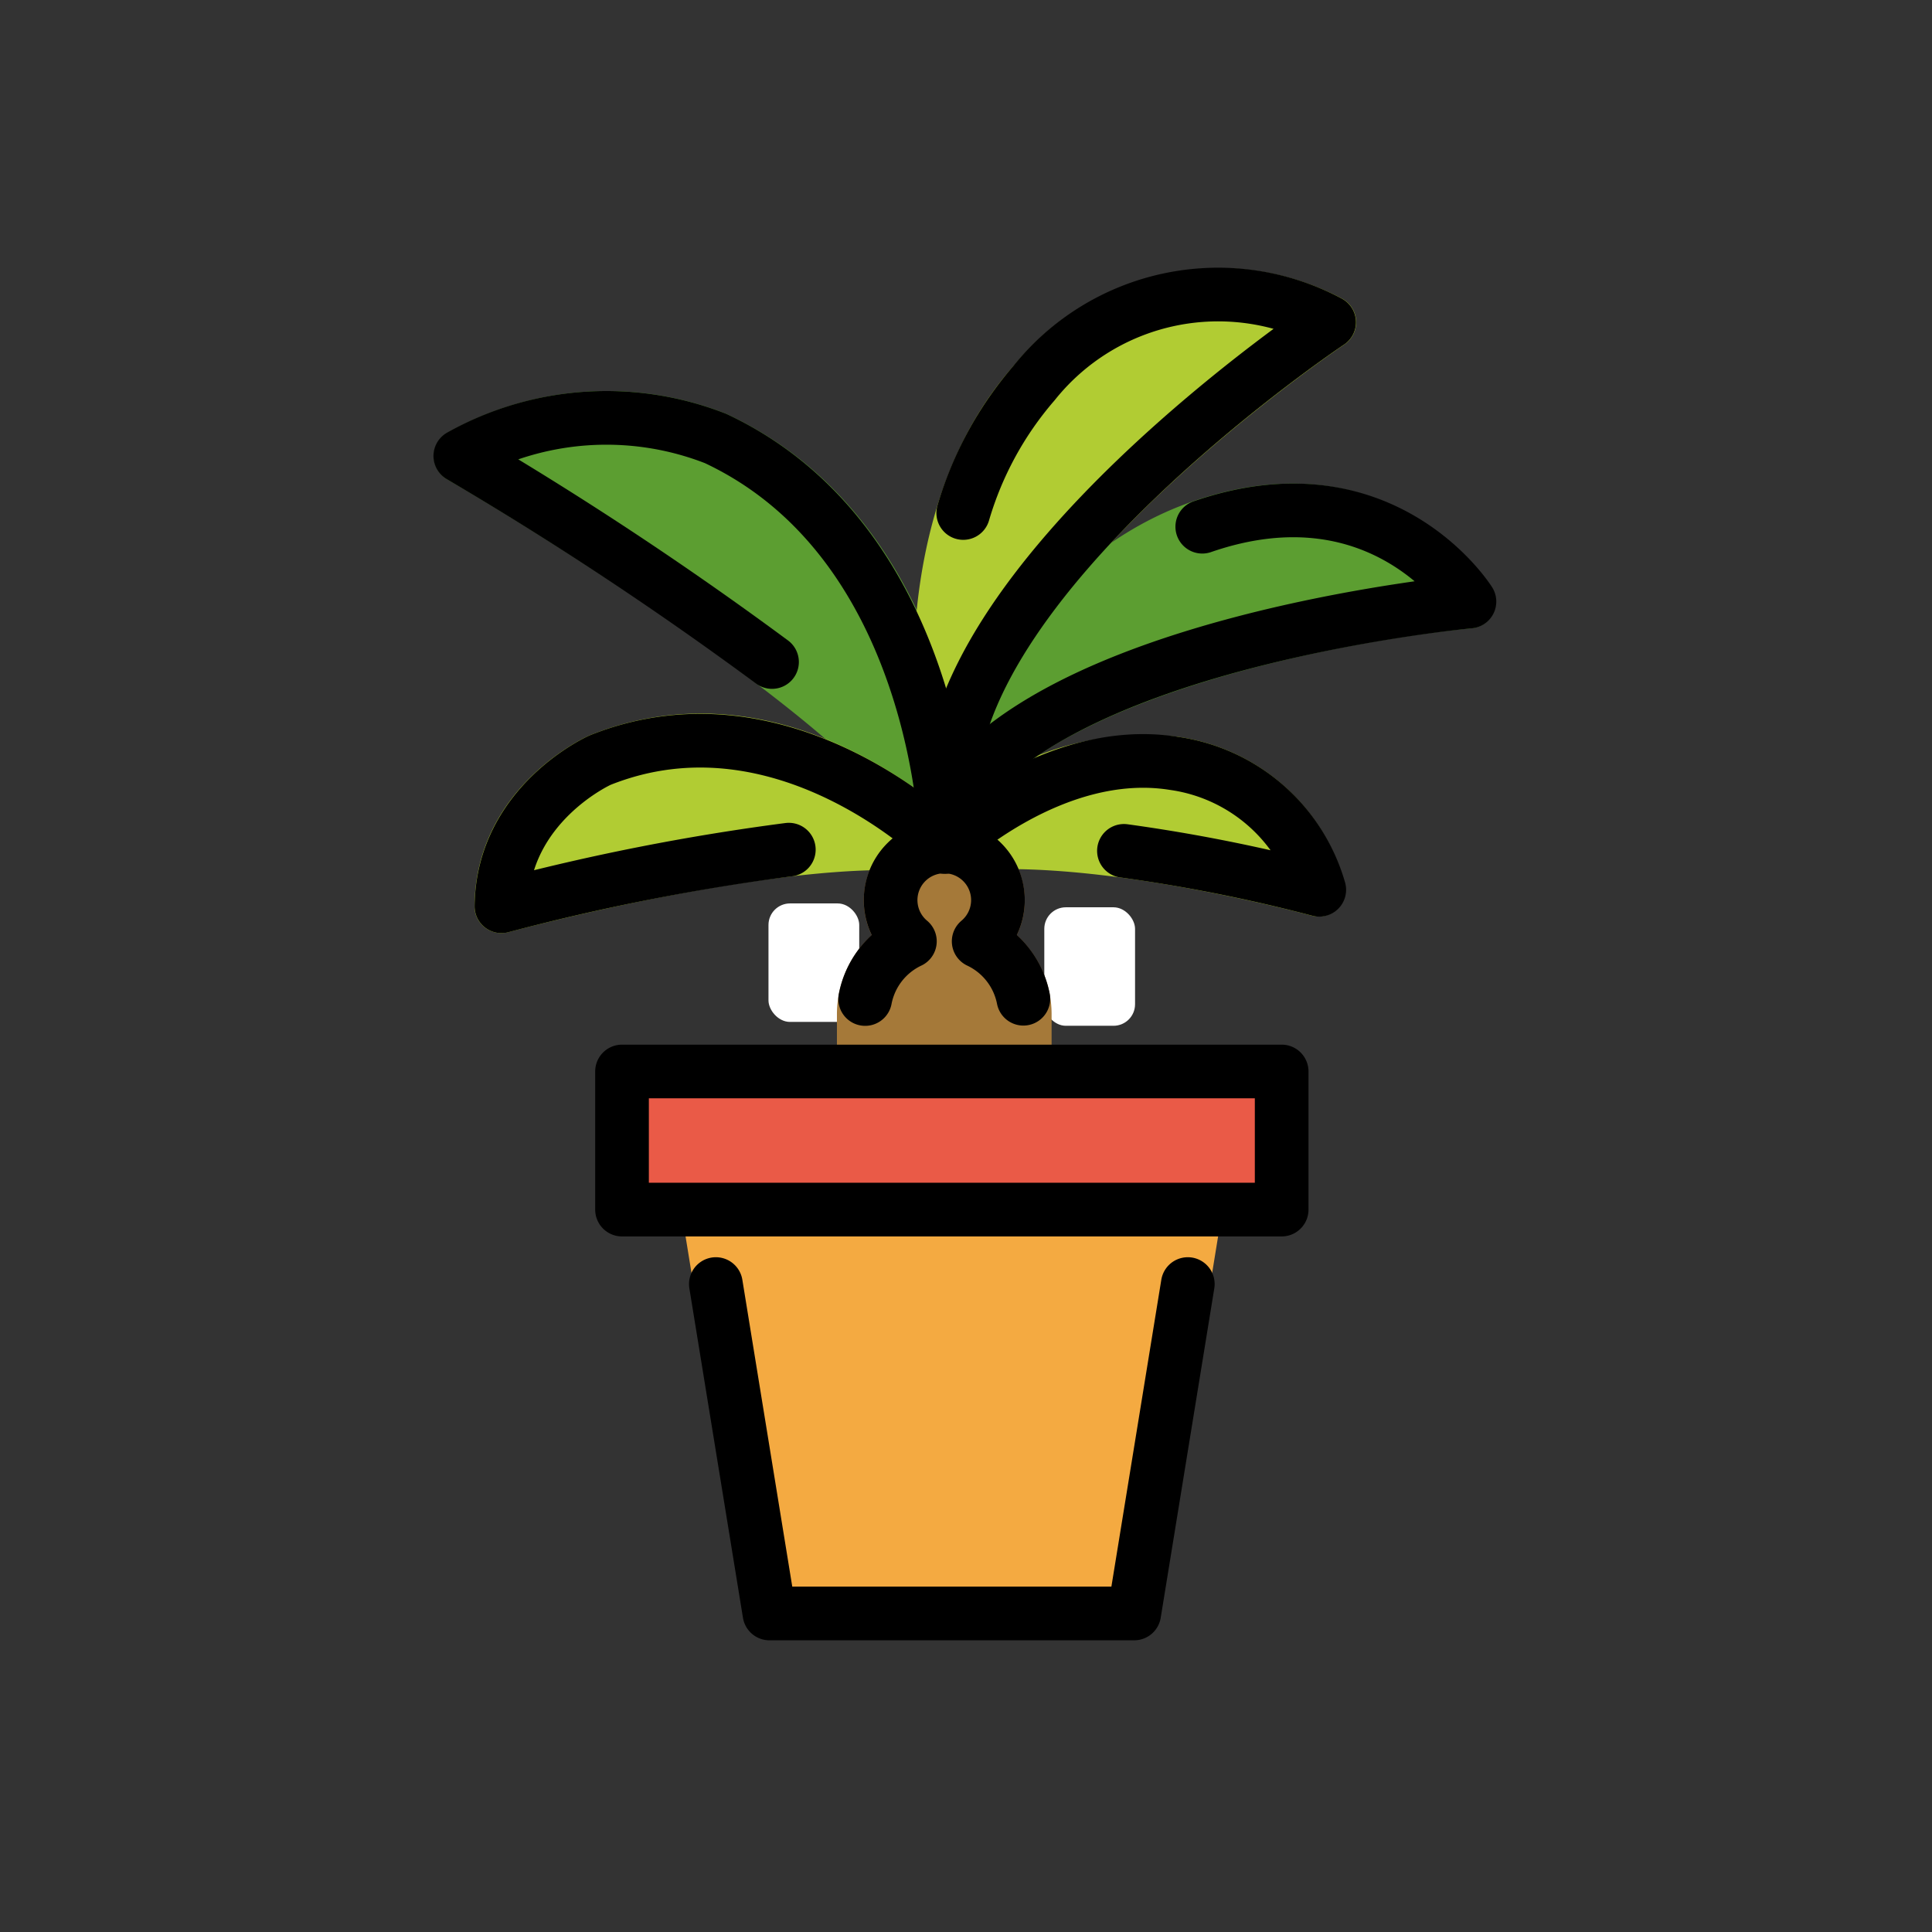 <?xml version="1.0" encoding="utf-8"?>
<!-- Generator: www.svgicons.com -->
<svg xmlns="http://www.w3.org/2000/svg" width="800" height="800" viewBox="0 0 72 72">
<rect x="0" y="0" width="72" height="72" fill="#333333" stroke="none"/>
<rect width="3.382" height="4.416" x="38.918" y="33.812" fill="#fff" rx=".803" ry=".803"/><rect width="3.382" height="4.416" x="28.639" y="33.668" fill="#fff" rx=".803" ry=".803"/><path fill="#f4aa41" d="M42.269 60.958H28.675a.83.83 0 0 1-.819-.696l-2.448-15.05a.83.83 0 0 1 .685-.952c.453-.073 18.307-.074 18.757 0a.83.83 0 0 1 .686.951l-2.448 15.05a.83.83 0 0 1-.82.697"/><path fill="#ea5a47" d="M47.763 45.908H23.181a.829.829 0 0 1-.83-.829v-5.148a.83.83 0 0 1 .829-.829h24.583c.458 0 .83.37.83.828v5.149c0 .457-.37.829-.829.829z"/><path fill="#5c9e31" d="M35.272 32.352a1 1 0 0 1-.945-.673c-1.258-3.652-13.175-11.21-17.66-13.815a1 1 0 0 1-.005-1.728a12.09 12.09 0 0 1 10.422-.705l.018.01c8.829 4.133 9.16 15.412 9.17 15.89a1 1 0 0 1-1 1.021"/><path fill="#b1cc33" d="M50.095 12.842a1.001 1.001 0 0 0-.049-1.695a9.852 9.852 0 0 0-12.253 2.467c-4.851 5.46-3.739 14.053-3.418 15.964c-2.325-1.718-7.053-4.32-12.395-2.175a.523.523 0 0 0-.037.016c-.172.076-4.204 1.935-4.26 6.343a1 1 0 0 0 .985 1.012h.014c.09 0 .178-.012.264-.035c.108-.03 10.837-2.932 16.073-2.196l.016.002l.012.002a.978.978 0 0 0 .177-.003c.04.003.081.003.122 0l.01-.002h.01c4.87-.759 13.426 1.555 13.513 1.579a1 1 0 0 0 1.237-1.191a7.554 7.554 0 0 0-6.243-5.474a10.91 10.91 0 0 0-7.44 1.907c.173-7.421 13.525-16.43 13.662-16.521"/><path fill="#5c9e31" d="M35.194 31.323a1 1 0 0 1-.947-1.321c.123-.362 3.082-8.858 10.213-11.319c7.412-2.56 11.094 3.147 11.131 3.205a1 1 0 0 1-.756 1.527c-4.326.4-16.129 2.507-18.76 7.383a1 1 0 0 1-.882.525Zm9.592-11.694"/><path fill="#a57939" d="M31.19 39.102v-1.32a4.005 4.005 0 0 1 1.297-2.934a2.96 2.96 0 0 1-.297-1.291a3 3 0 1 1 6 0c0 .447-.102.888-.297 1.29a4.003 4.003 0 0 1 1.297 2.935v1.32z"/><g fill="none" stroke="#000" stroke-linecap="round" stroke-linejoin="round" stroke-width="2"><path d="M23.181 39.931h24.583v5.147H23.181zm3.497 7.922l1.997 12.276h13.594l1.997-12.276M38.138 37.22a3.004 3.004 0 0 0-1.666-2.14a2 2 0 1 0-2.563 0a3.004 3.004 0 0 0-1.667 2.15"/><path d="M41.886 31.709a61.93 61.93 0 0 1 7.279 1.451a6.595 6.595 0 0 0-5.427-4.713c-4.499-.714-8.525 3.114-8.525 3.114m.046-.214s-.228-11.089-8.595-15.007a11.15 11.15 0 0 0-9.51.653a132.227 132.227 0 0 1 11.617 7.678"/><path d="M35.195 31.556s-5.96-5.984-12.838-3.225c0 0-3.622 1.624-3.67 5.443a84.039 84.039 0 0 1 10.71-2.11m5.815-1.341c3.466-6.421 19.55-7.904 19.55-7.904s-3.207-5.12-9.957-2.79"/><path d="M35.42 29.772c-.305-8.14 14.112-17.762 14.112-17.762a8.785 8.785 0 0 0-10.998 2.268a12.964 12.964 0 0 0-2.637 4.84"/></g>
</svg>